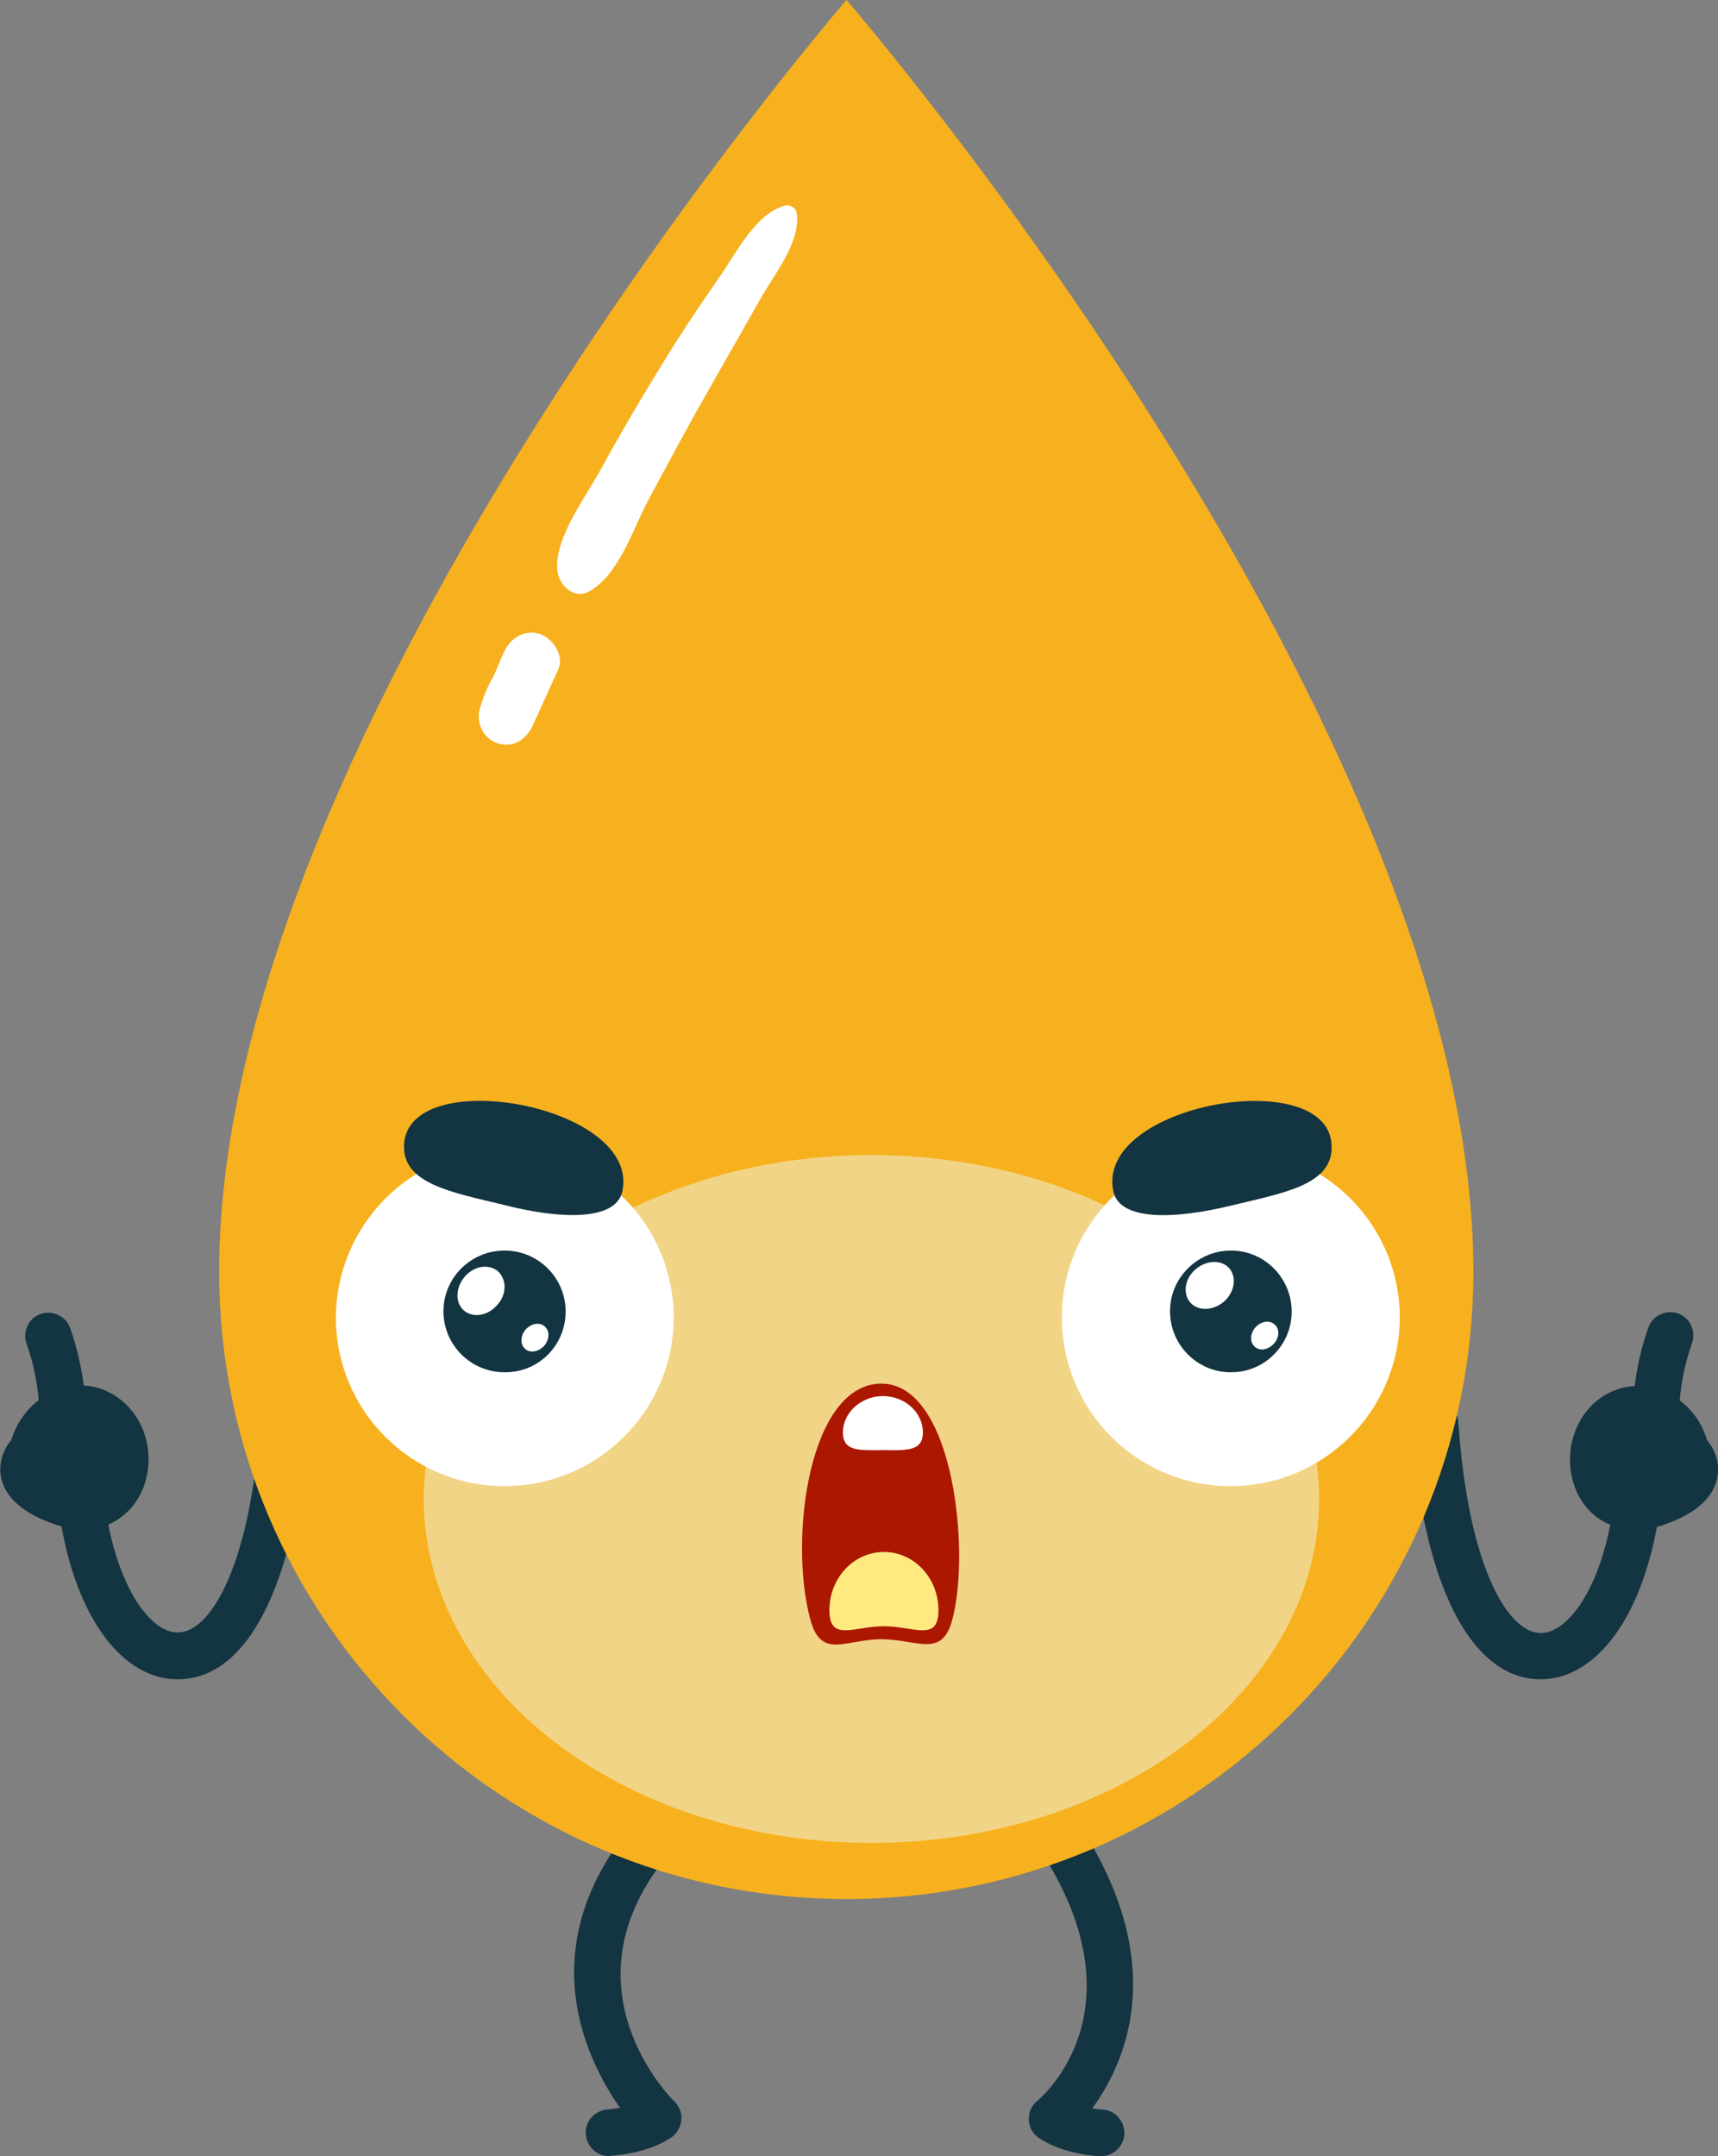 <?xml version="1.0" encoding="utf-8"?>
<!-- Generator: Adobe Illustrator 17.1.0, SVG Export Plug-In . SVG Version: 6.00 Build 0)  -->
<!DOCTYPE svg PUBLIC "-//W3C//DTD SVG 1.1//EN" "http://www.w3.org/Graphics/SVG/1.1/DTD/svg11.dtd">
<svg version="1.1" id="Layer_1" xmlns="http://www.w3.org/2000/svg" xmlns:xlink="http://www.w3.org/1999/xlink" x="0px" y="0px"
	 width="330.8px" height="415px" viewBox="0 0 330.8 415" enable-background="new 0 0 330.8 415" xml:space="preserve">
<rect x="0" y="0" width="330.8" height="415" fill="#808080" stroke="none"/>
<g>
	<g>
		<g>
			<g>
				<path fill="#133441" d="M117.3,415c-2.3,0-4.3-1.8-4.5-4.2c-0.2-2.5,1.7-4.6,4.2-4.8c0.9-0.1,1.7-0.2,2.4-0.3
					c-6.6-9.4-16.8-30.3,1.5-53.4c1.5-1.9,4.3-2.3,6.3-0.7c1.9,1.5,2.3,4.3,0.7,6.3c-19.6,24.8,1.1,45.8,2,46.6
					c0.9,0.9,1.4,2.2,1.3,3.4c-0.1,1.3-0.7,2.5-1.7,3.3c-0.4,0.3-4.3,3.2-11.9,3.7C117.5,415,117.4,415,117.3,415z"/>
			</g>
		</g>
		<g>
			<g>
				<path fill="#133441" d="M212,415c-0.1,0-0.2,0-0.3,0c-7.6-0.5-11.5-3.4-11.9-3.7c-1.1-0.8-1.7-2.1-1.7-3.5
					c0-1.4,0.6-2.7,1.7-3.5c0.8-0.7,19.9-17,1.4-46.8c-1.3-2.1-0.7-4.9,1.4-6.2c2.1-1.3,4.9-0.7,6.2,1.4
					c16.2,26.1,7.8,44.5,1.5,53.1c0.6,0.1,1.3,0.2,2,0.2c2.5,0.2,4.3,2.3,4.2,4.8C216.3,413.2,214.3,415,212,415z"/>
			</g>
		</g>
	</g>
	<g>
		<g>
			<g>
				<path fill="#133441" d="M296.6,323.2c-0.1,0-0.2,0-0.2,0c-13.3-0.2-22.5-18.5-24.6-48.9c-0.2-2.5,1.7-4.6,4.2-4.8
					c2.5-0.1,4.6,1.7,4.8,4.2c1.9,27.8,9.5,40.5,15.8,40.6c0,0,0.1,0,0.1,0c5.7,0,12.6-10.2,14.3-27.3c0.2-2.5,2.4-4.2,4.9-4
					c2.5,0.2,4.2,2.4,4,4.9C317.6,309.1,308.3,323.2,296.6,323.2z"/>
			</g>
		</g>
		<g>
			<g>
				<g>
					<path fill="#133441" d="M314.8,294.4c-3.1,0-6-1.1-8.2-3.1c-3.6-3.3-5.1-8.7-3.9-13.9c1.2-5,4.7-8.9,9.4-10.2
						c3.9-1.1,8.5,0,11.9,2.8c1.5,1.2,3.6,3.5,4.7,7.2c1,1.2,1.7,2.6,2,4.2c0.5,3.1-0.2,8.8-11,12.3
						C318,294.1,316.4,294.4,314.8,294.4z M314.4,282.6C314.4,282.6,314.5,282.7,314.4,282.6c0.1,0.1,0.1,0.1,0.1,0.1
						C314.5,282.7,314.4,282.6,314.4,282.6z"/>
				</g>
			</g>
			<g>
				<g>
					<path fill="#133441" d="M318.9,279.3c-2.3,0-4.2-1.7-4.4-4c0-0.4-0.9-9.1,2.9-19.8c0.8-2.3,3.4-3.5,5.7-2.7
						c2.3,0.8,3.5,3.4,2.7,5.7c-3.1,8.6-2.4,15.7-2.4,15.8c0.3,2.5-1.5,4.7-4,4.9C319.2,279.3,319,279.3,318.9,279.3z"/>
				</g>
			</g>
		</g>
	</g>
	<g>
		<g>
			<g>
				<path fill="#133441" d="M34.2,323.2c-11.7,0-21-14.2-23.2-35.4c-0.2-2.5,1.5-4.6,4-4.9c2.5-0.2,4.7,1.5,4.9,4
					c1.7,17.1,8.6,27.3,14.3,27.3c0,0,0.1,0,0.1,0c6.3-0.1,13.9-12.9,15.8-40.6c0.2-2.5,2.3-4.3,4.8-4.2c2.5,0.2,4.3,2.3,4.2,4.8
					C57,304.7,47.8,323,34.5,323.2C34.4,323.2,34.3,323.2,34.2,323.2z"/>
			</g>
		</g>
		<g>
			<g>
				<g>
					<path fill="#133441" d="M16,294.4c-1.6,0-3.2-0.3-4.8-0.8c-10.8-3.5-11.6-9.2-11-12.3c0.3-1.6,1-3,2-4.2
						c1.1-3.6,3.2-5.9,4.7-7.2c3.4-2.8,8.1-3.9,11.9-2.8c4.7,1.4,8.2,5.2,9.4,10.2c1.2,5.2-0.3,10.6-3.9,13.9
						C22,293.3,19.1,294.4,16,294.4z M16.4,282.6c0,0-0.1,0.1-0.1,0.1C16.3,282.7,16.4,282.7,16.4,282.6
						C16.4,282.7,16.4,282.6,16.4,282.6z"/>
				</g>
			</g>
			<g>
				<g>
					<path fill="#133441" d="M12,279.3c-0.2,0-0.3,0-0.5,0c-2.5-0.3-4.2-2.5-4-4.9c0-0.2,0.7-7.2-2.4-15.8c-0.8-2.3,0.4-4.9,2.7-5.7
						c2.3-0.8,4.9,0.4,5.7,2.7c3.8,10.7,2.9,19.4,2.9,19.8C16.2,277.6,14.2,279.3,12,279.3z"/>
				</g>
			</g>
		</g>
	</g>
	<g>
		<g>
			<g>
				<path fill="#F7B11E" d="M283.7,244.8c0,66.7-54.1,120.7-120.7,120.7S42.2,311.5,42.2,244.8C42.2,139.4,163,0,163,0
					S283.7,139.4,283.7,244.8z"/>
			</g>
		</g>
		<ellipse fill="#F2D487" cx="167.8" cy="288.5" rx="86.2" ry="66.2"/>
		<g>
			<g>
				<g>
					<path fill="#FFFFFF" d="M153.4,41c-0.1-1-1.4-1.7-2.3-1.4c-5.6,1.5-9.3,9-12.4,13.5c-4.2,6-8.2,12-12,18.3
						c-3.8,6.2-7.5,12.5-11,18.9c-2.9,5.4-8.9,13.1-8.4,19.4c0.3,3,3.3,5.9,6.4,4c5.7-3.5,8.1-11.8,11.2-17.6
						c3.5-6.4,6.9-12.9,10.5-19.2c3.6-6.3,7.2-12.7,10.8-19C149,52.8,154.2,46.8,153.4,41z"/>
				</g>
			</g>
			<g>
				<g>
					<path fill="#FFFFFF" d="M103.9,122c-3.1-0.9-5.7,0.9-6.9,3.6c-0.7,1.5-1.3,3.1-2,4.6c-1.1,1.9-2,4-2.6,6.2
						c-0.8,2.8,0.7,5.8,3.5,6.7c3.1,0.9,5.5-0.9,6.7-3.5c1.6-3.6,3.3-7.2,4.9-10.8C108.7,126.2,106.4,122.8,103.9,122z"/>
				</g>
			</g>
		</g>
	</g>
	<g>
		<g>
			<g>
				<g>
					<g>
						<g>
							<g>
								<g>
									<g>
										<path fill="#FFFFFF" d="M64.7,255c0.8,17.9,15.9,31.8,33.9,31c17.9-0.8,31.8-15.9,31.1-33.8c-0.8-17.9-15.9-31.8-33.9-31
											C77.9,221.9,64,237.1,64.7,255z"/>
									</g>
								</g>
							</g>
						</g>
					</g>
				</g>
				<g>
					<g>
						<g>
							<path fill="#133441" d="M108.9,251.9c-0.3-6.5-5.8-11.5-12.3-11.2c-6.5,0.3-11.5,5.8-11.2,12.2c0.3,6.5,5.8,11.5,12.3,11.2
								C104.2,263.9,109.2,258.4,108.9,251.9z M95.7,251.2c-1.8,2.1-4.7,2.5-6.4,1c-1.7-1.5-1.6-4.4,0.2-6.5c1.8-2.1,4.7-2.5,6.4-1
								C97.6,246.3,97.6,249.2,95.7,251.2z M104.8,259c-1.1,1.2-2.7,1.5-3.7,0.6c-1-0.9-0.9-2.5,0.1-3.7c1.1-1.2,2.7-1.5,3.7-0.6
								C105.9,256.2,105.8,257.8,104.8,259z"/>
						</g>
					</g>
				</g>
				<g>
					<g>
						<g>
							<path fill="#FFFFFF" d="M204.5,255c0.8,17.9,15.9,31.8,33.9,31c17.9-0.8,31.8-15.9,31.1-33.8c-0.8-17.9-15.9-31.8-33.9-31
								C217.6,221.9,203.7,237.1,204.5,255z"/>
						</g>
					</g>
				</g>
				<g>
					<g>
						<g>
							<path fill="#133441" d="M248.7,251.9c-0.3-6.5-5.8-11.5-12.2-11.2c-6.5,0.3-11.5,5.8-11.2,12.2c0.3,6.5,5.8,11.5,12.2,11.2
								C243.9,263.9,249,258.4,248.7,251.9z M235.7,250.5c-2.1,1.8-5,1.9-6.5,0.2c-1.5-1.7-1.1-4.6,1-6.4c2.1-1.8,5-1.9,6.5-0.2
								C238.2,245.9,237.7,248.7,235.7,250.5z M245.3,258.6c-1.1,1.2-2.7,1.5-3.7,0.6c-1-0.9-0.9-2.5,0.1-3.7
								c1.1-1.2,2.7-1.5,3.7-0.6C246.4,255.7,246.4,257.4,245.3,258.6z"/>
						</g>
					</g>
				</g>
			</g>
			<g>
				<g>
					<g>
						<path fill="#133441" d="M214.4,229.4c1.3,5.6,11.8,5.3,22.8,2.6c9.8-2.4,19.6-3.9,19.2-11.6
							C255.7,204.7,210.6,212.5,214.4,229.4z"/>
					</g>
				</g>
				<g>
					<g>
						<path fill="#133441" d="M77.8,220.3c-0.4,7.6,9.4,9.2,19.2,11.6c10.9,2.8,21.5,3.1,22.8-2.5
							C123.6,212.7,78.6,204.6,77.8,220.3z"/>
					</g>
				</g>
			</g>
		</g>
		<g>
			<g>
				<g>
					<g>
						<path fill="#AB1700" d="M156,311.6c-4.2-15.8-0.1-45.3,13.7-45.3c13.8,0,17.2,31.9,13.7,45.3c-2,7.7-6.7,3.9-13.7,3.9
							C162.7,315.5,158.1,319.5,156,311.6z"/>
					</g>
				</g>
			</g>
		</g>
		<g>
			<g>
				<path fill="#FFFFFF" d="M177.7,275.7c0,3.8-3.5,3.4-7.7,3.4c-4.3,0-7.7,0.4-7.7-3.4c0-3.8,3.5-7,7.7-7
					C174.2,268.7,177.7,271.8,177.7,275.7z"/>
			</g>
		</g>
		<g>
			<g>
				<path fill="#FFE980" d="M180.7,309.9c0,6.2-4.7,3.1-10.5,3.1c-5.8,0-10.5,3.1-10.5-3.1c0-6.2,4.7-11.2,10.5-11.2
					C176,298.7,180.7,303.7,180.7,309.9z"/>
			</g>
		</g>
	</g>
</g>
</svg>
